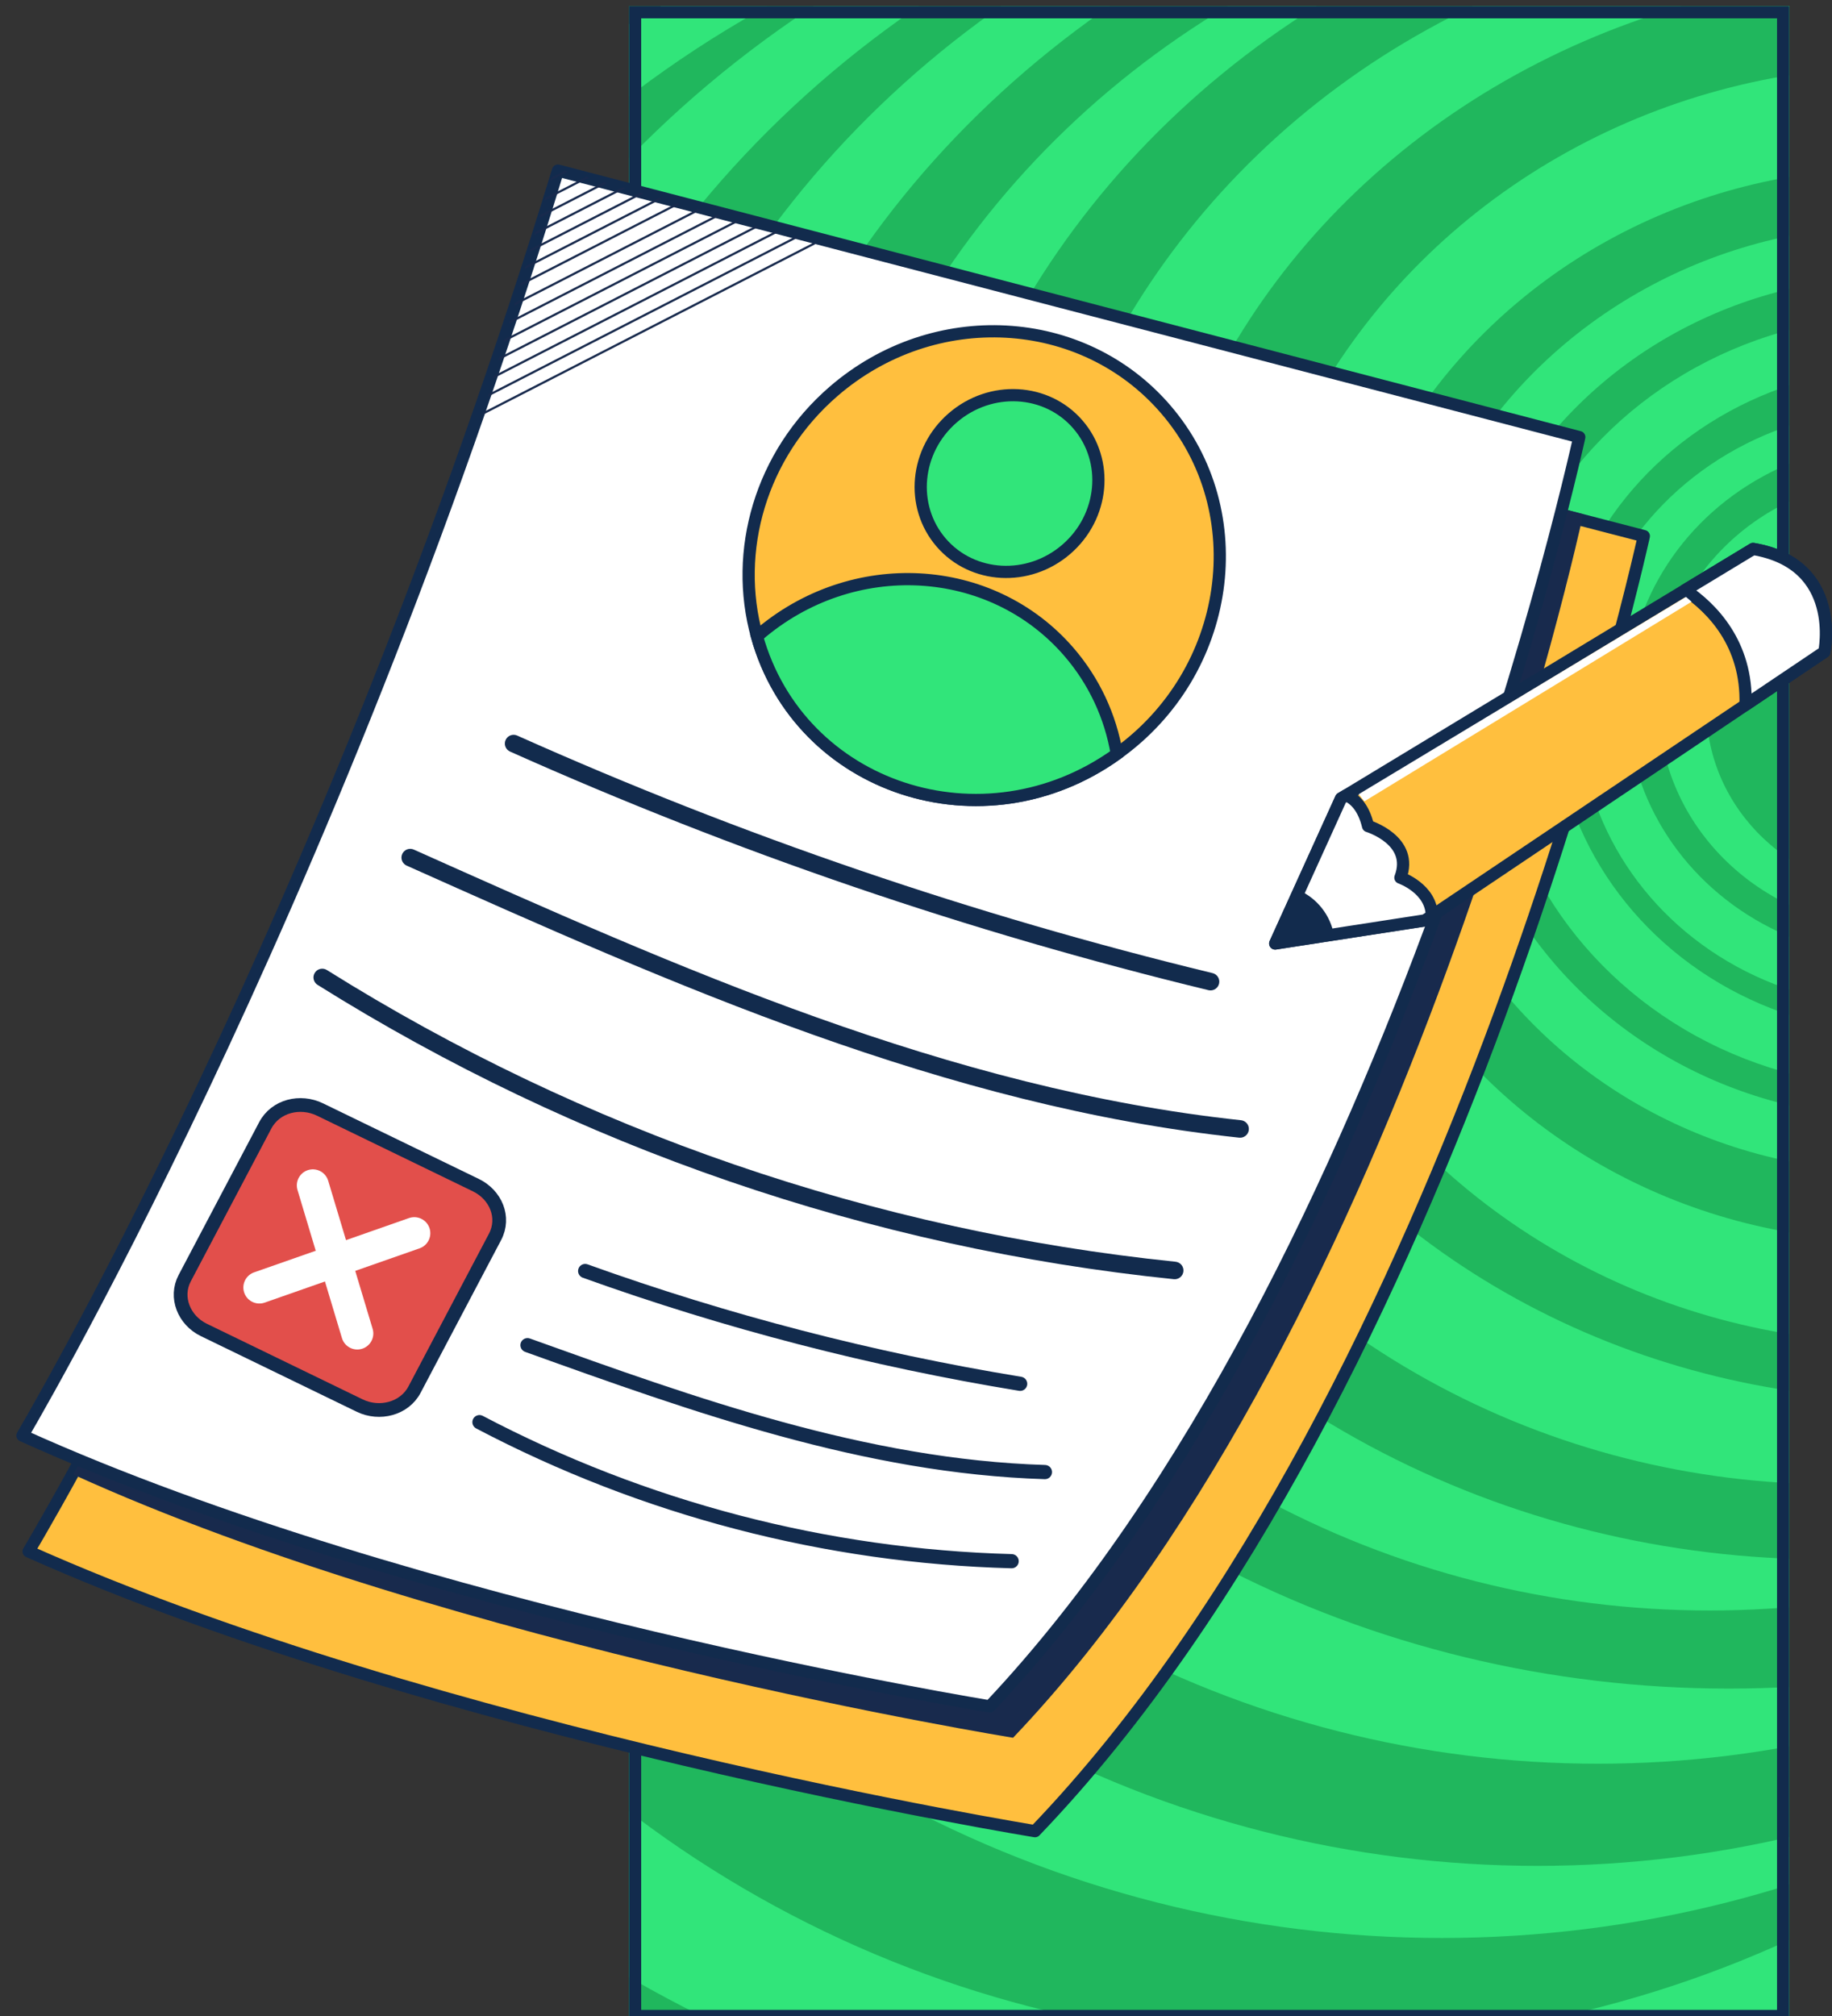 <?xml version="1.0" encoding="UTF-8"?> <svg xmlns="http://www.w3.org/2000/svg" width="300" height="330" viewBox="0 0 300 330" fill="none"><rect x="0" y="0" width="300" height="330" fill="#333333" stroke="none"/><g clip-path="url(#clip0_63_857)"><g clip-path="url(#clip1_63_857)"><rect x="103" y="1" width="190" height="330" fill="#20B75D"></rect><ellipse cx="159.374" cy="199.934" rx="195.22" ry="187.131" fill="#31E57A"></ellipse><ellipse cx="178.947" cy="182.475" rx="181.909" ry="178.033" fill="#20B75D"></ellipse><ellipse cx="204.003" cy="163.787" rx="194.959" ry="186.885" fill="#31E57A"></ellipse><ellipse cx="215.486" cy="156.164" rx="182.431" ry="178.279" fill="#20B75D"></ellipse><ellipse cx="236.104" cy="143.869" rx="181.648" ry="173.361" fill="#31E57A"></ellipse><ellipse cx="251.764" cy="137.721" rx="174.863" ry="167.705" fill="#20B75D"></ellipse><ellipse cx="261.681" cy="129.607" rx="165.989" ry="159.098" fill="#31E57A"></ellipse><ellipse cx="283.083" cy="123.213" rx="168.077" ry="153.197" fill="#20B75D"></ellipse><ellipse cx="279.95" cy="121.492" rx="148.764" ry="142.131" fill="#31E57A"></ellipse><ellipse cx="299.003" cy="116.328" rx="149.547" ry="138.934" fill="#20B75D"></ellipse><ellipse cx="300.308" cy="115.344" rx="133.104" ry="127.623" fill="#31E57A"></ellipse><ellipse cx="313.618" cy="112.393" rx="127.102" ry="116.803" fill="#20B75D"></ellipse><ellipse cx="311.269" cy="115.344" rx="109.093" ry="104.508" fill="#31E57A"></ellipse><ellipse cx="309.443" cy="115.344" rx="92.129" ry="87.787" fill="#20B75D"></ellipse><ellipse cx="309.964" cy="114.361" rx="81.168" ry="77.459" fill="#31E57A"></ellipse><ellipse cx="310.486" cy="114.115" rx="72.294" ry="68.853" fill="#20B75D"></ellipse><ellipse cx="311.008" cy="114.852" rx="66.552" ry="63.197" fill="#31E57A"></ellipse><ellipse cx="312.053" cy="114.607" rx="57.679" ry="54.59" fill="#20B75D"></ellipse><ellipse cx="310.226" cy="115.836" rx="51.676" ry="48.934" fill="#31E57A"></ellipse><ellipse cx="311.008" cy="114.607" rx="44.629" ry="42.295" fill="#20B75D"></ellipse><ellipse cx="310.225" cy="115.098" rx="38.626" ry="36.885" fill="#31E57A"></ellipse><ellipse cx="311.269" cy="115.836" rx="31.841" ry="30.246" fill="#20B75D"></ellipse></g><rect x="104" y="2" width="188" height="328" stroke="#122B4D" stroke-width="2"></rect><path d="M269.188 87.754C269.145 87.944 269.097 88.163 269.041 88.409C268.803 89.456 268.444 91.001 267.962 92.996C266.997 96.985 265.541 102.769 263.573 109.937C259.638 124.274 253.659 144.148 245.492 166.291C229.204 210.452 204.246 263.523 169.49 299.745C169.326 299.718 169.123 299.685 168.884 299.645C168.143 299.52 167.046 299.334 165.626 299.085C162.785 298.588 158.65 297.845 153.478 296.857C143.132 294.881 128.636 291.931 112.037 288.033C79.163 280.311 38.093 268.88 4.686 253.955C4.694 253.942 4.702 253.929 4.71 253.916C5.105 253.249 5.689 252.255 6.445 250.946C7.957 248.329 10.16 244.451 12.924 239.403C18.452 229.307 26.225 214.53 35.213 195.799C53.103 158.519 75.806 105.566 95.195 42.663L269.188 87.754Z" fill="#FFBF3E" stroke="#122B4D" stroke-width="2" stroke-linejoin="round"></path><path d="M96.758 41.867L259.253 84.175C259.253 84.175 230.926 216.216 165.895 284.455C165.895 284.455 74.17 269.646 11.957 241.346C11.957 241.346 60.578 160.326 96.758 41.867Z" fill="#182A4D"></path><path d="M258.615 71.55C258.575 71.732 258.529 71.94 258.476 72.173C258.244 73.198 257.893 74.713 257.423 76.666C256.484 80.574 255.066 86.24 253.152 93.263C249.324 107.309 243.514 126.78 235.591 148.48C219.792 191.752 195.626 243.766 162.084 279.322C161.931 279.296 161.744 279.265 161.525 279.228C160.813 279.108 159.757 278.929 158.392 278.69C155.66 278.212 151.683 277.496 146.709 276.544C136.758 274.64 122.816 271.793 106.854 268.024C75.248 260.561 35.773 249.494 3.676 234.987C3.681 234.978 3.687 234.97 3.692 234.961C4.074 234.307 4.639 233.332 5.371 232.049C6.834 229.482 8.965 225.679 11.639 220.73C16.988 210.831 24.511 196.343 33.215 177.982C50.535 141.44 72.532 89.546 91.37 27.924L258.615 71.55Z" fill="white" stroke="#122B4D" stroke-width="2" stroke-linejoin="round"></path><path d="M182.881 123.426C161.003 139.107 130.939 129.13 123.959 104.175C120.083 90.252 124.5 74.415 136.536 64.034C152.934 49.889 177.253 51.2 190.862 66.968C205.428 83.844 201.615 110.068 182.881 123.426Z" fill="#FFBF3E" stroke="#122B4D" stroke-width="2"></path><path d="M182.882 123.426C161.004 139.107 130.939 129.13 123.959 104.175C124.03 104.115 124.103 104.046 124.174 103.986C139.535 90.738 162.309 91.964 175.056 106.731C179.148 111.471 181.856 117.248 182.882 123.426Z" fill="#31E57A" stroke="#122B4D" stroke-width="2"></path><path d="M174.607 89.922C180.793 84.588 181.651 75.443 176.523 69.494C171.395 63.545 162.222 63.047 156.036 68.38C149.849 73.713 148.991 82.859 154.119 88.808C159.248 94.756 168.42 95.255 174.607 89.922Z" fill="#31E57A" stroke="#122B4D" stroke-width="2"></path><path d="M298.741 106.716L285.839 115.392L234.465 149.909L233.34 150.658L208.82 154.441C223.161 122.85 218.721 132.631 219.598 130.699L275.972 96.581L287.079 89.858C301.795 92.323 298.741 106.716 298.741 106.716Z" fill="#FFBF3E" stroke="#122B4D" stroke-width="2" stroke-linejoin="round"></path><path d="M234.466 149.909L233.341 150.658L208.821 154.441C223.161 122.85 218.721 132.631 219.598 130.699L220.472 130.172C222.002 130.836 223.329 132.343 224.03 135.223C224.03 135.223 231.645 137.539 229.324 143.665C229.324 143.665 234.438 145.449 234.466 149.909Z" fill="white" stroke="#122B4D" stroke-width="2" stroke-linejoin="round"></path><path d="M298.742 106.716L285.839 115.392C286.159 105.332 280.258 99.48 275.972 96.581L287.079 89.858C301.795 92.323 298.742 106.716 298.742 106.716Z" fill="white" stroke="#122B4D" stroke-width="2" stroke-linejoin="round"></path><path d="M197.996 162.102C197.962 162.096 197.928 162.089 197.894 162.081C158.659 152.573 120.375 139.499 83.519 123.024C83.172 122.868 82.901 122.581 82.766 122.226C82.63 121.87 82.642 121.476 82.797 121.129C82.952 120.781 83.239 120.51 83.594 120.374C83.949 120.238 84.344 120.249 84.691 120.404C121.387 136.808 159.505 149.825 198.57 159.291C198.931 159.379 199.244 159.603 199.443 159.916C199.643 160.23 199.713 160.609 199.638 160.973C199.564 161.337 199.351 161.658 199.045 161.869C198.739 162.079 198.363 162.163 197.996 162.102Z" fill="#122B4D"></path><path d="M66.588 141.69C66.416 141.613 66.261 141.503 66.132 141.366C66.002 141.229 65.901 141.068 65.834 140.892C65.766 140.716 65.734 140.528 65.74 140.34C65.745 140.152 65.787 139.966 65.864 139.794C65.941 139.622 66.051 139.467 66.188 139.337C66.325 139.208 66.486 139.107 66.662 139.04C66.838 138.972 67.026 138.94 67.214 138.946C67.403 138.951 67.588 138.993 67.76 139.07C110.849 158.339 155.401 178.266 203.227 183.372C203.606 183.412 203.952 183.601 204.191 183.898C204.43 184.194 204.542 184.573 204.501 184.951C204.461 185.33 204.272 185.676 203.975 185.915C203.679 186.154 203.3 186.266 202.922 186.225C154.804 181.085 110.278 161.227 66.588 141.69Z" fill="#122B4D"></path><path d="M52.003 161.215C51.681 161.012 51.452 160.69 51.367 160.319C51.282 159.948 51.348 159.559 51.551 159.237C51.753 158.914 52.075 158.686 52.446 158.601C52.817 158.516 53.206 158.582 53.529 158.784C95.593 185.123 143.139 201.459 192.508 206.536C192.695 206.555 192.877 206.611 193.043 206.7C193.209 206.79 193.356 206.911 193.475 207.057C193.594 207.203 193.683 207.371 193.738 207.551C193.792 207.732 193.81 207.921 193.791 208.109C193.772 208.296 193.716 208.478 193.627 208.644C193.537 208.81 193.416 208.956 193.27 209.076C193.124 209.195 192.956 209.284 192.776 209.338C192.595 209.392 192.406 209.41 192.218 209.391C142.41 204.27 94.441 187.789 52.003 161.215Z" fill="#122B4D"></path><path d="M166.98 227.388C166.959 227.386 166.937 227.384 166.916 227.38C142.606 223.4 118.71 217.208 95.526 208.879C95.308 208.8 95.13 208.638 95.031 208.428C94.932 208.218 94.921 207.977 94.999 207.759C95.078 207.541 95.24 207.362 95.45 207.263C95.659 207.164 95.9 207.153 96.118 207.231C119.201 215.523 142.994 221.689 167.199 225.652C167.423 225.688 167.624 225.81 167.759 225.992C167.895 226.173 167.955 226.401 167.927 226.626C167.898 226.851 167.784 227.056 167.607 227.198C167.43 227.34 167.205 227.408 166.98 227.388Z" fill="#122B4D" stroke="#122B4D" stroke-width="0.574"></path><path d="M86.084 221.016C85.975 220.977 85.876 220.917 85.791 220.84C85.706 220.762 85.637 220.669 85.588 220.565C85.539 220.461 85.511 220.348 85.505 220.233C85.5 220.119 85.517 220.004 85.556 219.896C85.595 219.787 85.655 219.688 85.732 219.603C85.809 219.518 85.903 219.449 86.007 219.4C86.111 219.351 86.223 219.323 86.338 219.317C86.453 219.312 86.568 219.329 86.676 219.368C113.781 229.109 141.806 239.184 171.142 240.089C171.374 240.097 171.594 240.196 171.753 240.365C171.912 240.534 171.997 240.76 171.99 240.992C171.982 241.224 171.883 241.444 171.714 241.603C171.545 241.762 171.319 241.847 171.087 241.84C141.572 240.927 113.566 230.893 86.084 221.016Z" fill="#122B4D" stroke="#122B4D" stroke-width="0.574"></path><path d="M78.107 233.567C77.902 233.459 77.748 233.273 77.679 233.052C77.61 232.83 77.633 232.59 77.741 232.384C77.849 232.179 78.035 232.025 78.257 231.956C78.478 231.888 78.718 231.91 78.924 232.018C105.73 246.108 135.412 253.86 165.685 254.678C165.8 254.68 165.913 254.706 166.018 254.753C166.124 254.799 166.218 254.866 166.298 254.95C166.377 255.033 166.439 255.131 166.48 255.239C166.521 255.346 166.541 255.46 166.538 255.575C166.535 255.69 166.51 255.803 166.463 255.909C166.416 256.014 166.349 256.108 166.266 256.188C166.183 256.267 166.084 256.329 165.977 256.37C165.87 256.411 165.755 256.431 165.64 256.428C135.098 255.604 105.152 247.783 78.107 233.567Z" fill="#122B4D" stroke="#122B4D" stroke-width="0.574"></path><path d="M218.427 152.961L208.82 154.441L212.763 145.753C214.215 146.414 215.488 147.413 216.473 148.667C217.459 149.922 218.129 151.394 218.427 152.961Z" fill="#122B4D"></path><path d="M52.404 181.617C49.169 180.047 45.127 181.008 43.431 184.222L30.247 209.222C28.598 212.35 30.129 216.122 33.376 217.696L58.904 230.079C62.15 231.654 66.227 230.603 67.877 227.475L81.061 202.475C82.756 199.261 81.167 195.569 77.932 194L52.404 181.617Z" fill="#E24F4B" stroke="#122B4D" stroke-width="2.249"></path><path d="M67.842 201.863L42.475 210.75" stroke="white" stroke-width="5.248" stroke-linecap="round"></path><path d="M58.508 218.277L51.23 194.033" stroke="white" stroke-width="5.248" stroke-linecap="round"></path><g clip-path="url(#clip2_63_857)"><path d="M133.515 39.773L26.513 94.659" stroke="#182A4D" stroke-width="0.354"></path><path d="M118.604 14.754L11.602 69.64" stroke="#182A4D" stroke-width="0.354"></path><path d="M134.371 36.795L27.369 91.681" stroke="#182A4D" stroke-width="0.354"></path><path d="M119.461 11.775L12.459 66.662" stroke="#182A4D" stroke-width="0.354"></path><path d="M135.229 33.817L28.227 88.704" stroke="#182A4D" stroke-width="0.354"></path><path d="M120.318 8.798L13.316 63.684" stroke="#182A4D" stroke-width="0.354"></path><path d="M136.085 30.84L29.083 85.726" stroke="#182A4D" stroke-width="0.354"></path><path d="M121.175 5.82L14.173 60.706" stroke="#182A4D" stroke-width="0.354"></path><path d="M136.942 27.862L29.94 82.748" stroke="#182A4D" stroke-width="0.354"></path><path d="M122.032 2.842L15.03 57.728" stroke="#182A4D" stroke-width="0.354"></path><path d="M137.8 24.884L30.798 79.77" stroke="#182A4D" stroke-width="0.354"></path><path d="M122.889 -0.136L15.887 54.75" stroke="#182A4D" stroke-width="0.354"></path><path d="M138.656 21.906L31.654 76.792" stroke="#182A4D" stroke-width="0.354"></path><path d="M123.746 -3.114L16.744 51.772" stroke="#182A4D" stroke-width="0.354"></path><path d="M135.253 20.926L28.251 75.813" stroke="#182A4D" stroke-width="0.354"></path><path d="M120.343 -4.094L13.341 50.793" stroke="#182A4D" stroke-width="0.354"></path><path d="M132.275 20.069L25.273 74.956" stroke="#182A4D" stroke-width="0.354"></path><path d="M117.365 -4.95L10.363 49.936" stroke="#182A4D" stroke-width="0.354"></path><path d="M129.298 19.212L22.296 74.099" stroke="#182A4D" stroke-width="0.354"></path><path d="M114.387 -5.807L7.385 49.079" stroke="#182A4D" stroke-width="0.354"></path><path d="M126.319 18.355L19.317 73.242" stroke="#182A4D" stroke-width="0.354"></path><path d="M111.409 -6.664L4.407 48.222" stroke="#182A4D" stroke-width="0.354"></path><path d="M123.342 17.498L16.34 72.385" stroke="#182A4D" stroke-width="0.354"></path><path d="M108.431 -7.521L1.429 47.365" stroke="#182A4D" stroke-width="0.354"></path><path d="M120.363 16.641L13.361 71.528" stroke="#182A4D" stroke-width="0.354"></path><path d="M105.453 -8.378L-1.549 46.508" stroke="#182A4D" stroke-width="0.354"></path><path d="M104.545 -10.022L-2.457 44.865" stroke="#182A4D" stroke-width="0.354"></path></g><path d="M222.5 130L276.096 97.707L277 98.5L223.421 131.173L222.5 130Z" fill="white"></path></g><defs><clipPath id="clip0_63_857"><rect width="300" height="330" fill="white"></rect></clipPath><clipPath id="clip1_63_857"><rect x="103" y="1" width="190" height="330" fill="white"></rect></clipPath><clipPath id="clip2_63_857"><rect width="44.547" height="90.687" fill="white" transform="matrix(-0.961 -0.277 -0.277 0.961 133.515 39.773)"></rect></clipPath></defs></svg> 